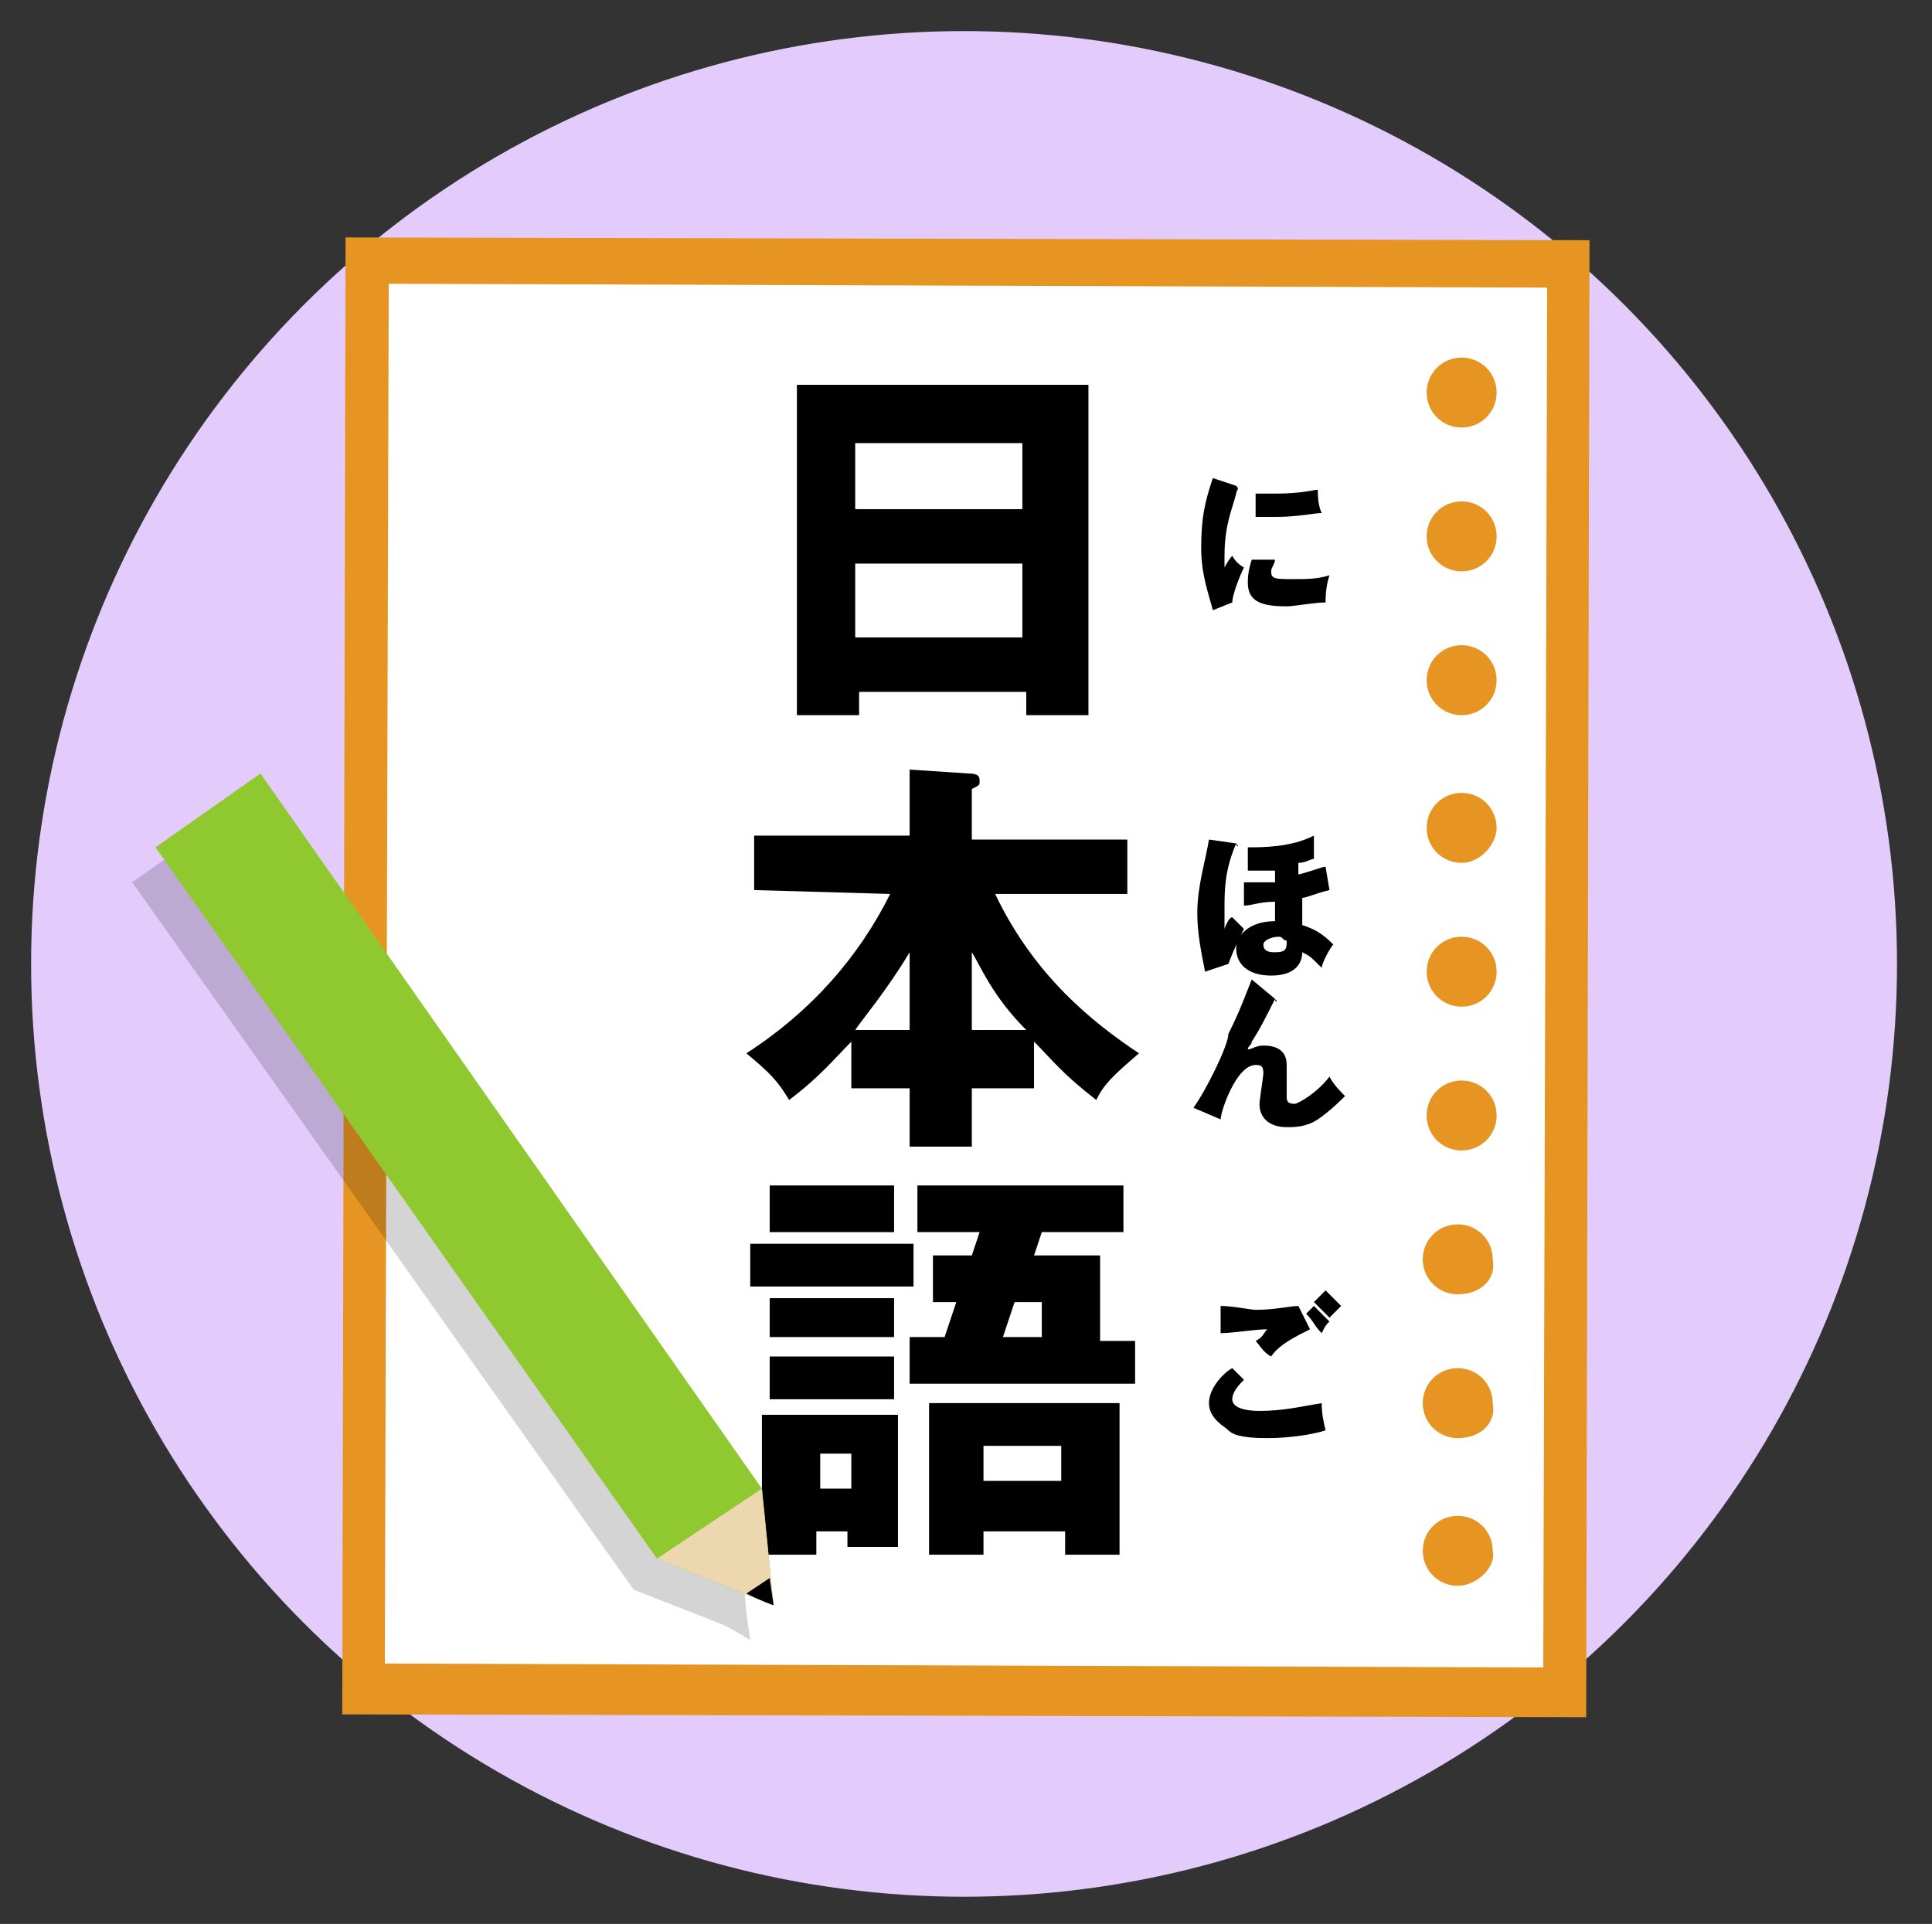 <?xml version="1.0" encoding="utf-8"?>
<!-- Generator: Adobe Illustrator 26.0.2, SVG Export Plug-In . SVG Version: 6.00 Build 0)  -->
<svg version="1.1" id="レイヤー_1" xmlns="http://www.w3.org/2000/svg" xmlns:xlink="http://www.w3.org/1999/xlink" x="0px"
	 y="0px" viewBox="0 0 49.7 49.5" style="enable-background:new 0 0 49.7 49.5;" xml:space="preserve">
<rect x="0" y="0" width="49.7" height="49.5" fill="#333333" stroke="none"/>
<style type="text/css">
	.st0{fill:#E3CCFC;}
	.st1{fill:#E69523;}
	.st2{fill:#FFFFFF;}
	.st3{opacity:0.17;enable-background:new    ;}
	.st4{fill:#8FC92F;}
	.st5{fill:#ECD7AE;}
</style>
<circle class="st0" cx="24.8" cy="24.8" r="24"/>
<g>
	<g>
		<rect x="5.9" y="9.2" transform="matrix(2.238740e-03 -1 1 2.238740e-03 -0.409 49.988)" class="st1" width="38" height="32"/>
		<path class="st2" d="M10,7.3L9.9,42.8l29.8,0.1l0.1-35.5L10,7.3z M37.5,40.8c-0.5,0-0.9-0.4-0.9-0.9c0-0.5,0.4-0.9,0.9-0.9
			c0.5,0,0.9,0.4,0.9,0.9C38.5,40.3,38,40.8,37.5,40.8z M37.5,37c-0.5,0-0.9-0.4-0.9-0.9c0-0.5,0.4-0.9,0.9-0.9
			c0.5,0,0.9,0.4,0.9,0.9C38.5,36.6,38.1,37,37.5,37z M37.5,33.3c-0.5,0-0.9-0.4-0.9-0.9c0-0.5,0.4-0.9,0.9-0.9
			c0.5,0,0.9,0.4,0.9,0.9C38.5,32.9,38.1,33.3,37.5,33.3z M37.6,29.6c-0.5,0-0.9-0.4-0.9-0.9s0.4-0.9,0.9-0.9c0.5,0,0.9,0.4,0.9,0.9
			S38.1,29.6,37.6,29.6z M37.6,25.9c-0.5,0-0.9-0.4-0.9-0.9s0.4-0.9,0.9-0.9c0.5,0,0.9,0.4,0.9,0.9S38.1,25.9,37.6,25.9z M37.6,22.2
			c-0.5,0-0.9-0.4-0.9-0.9s0.4-0.9,0.9-0.9c0.5,0,0.9,0.4,0.9,0.9C38.5,21.7,38.1,22.2,37.6,22.2z M37.6,18.4
			c-0.5,0-0.9-0.4-0.9-0.9s0.4-0.9,0.9-0.9c0.5,0,0.9,0.4,0.9,0.9S38.1,18.4,37.6,18.4z M37.6,14.7c-0.5,0-0.9-0.4-0.9-0.9
			c0-0.5,0.4-0.9,0.9-0.9c0.5,0,0.9,0.4,0.9,0.9C38.5,14.3,38.1,14.7,37.6,14.7z M37.6,11c-0.5,0-0.9-0.4-0.9-0.9
			c0-0.5,0.4-0.9,0.9-0.9c0.5,0,0.9,0.4,0.9,0.9C38.5,10.6,38.1,11,37.6,11z"/>
	</g>
	<g>
		<path d="M22.1,17.8v0.6h-1.6V9.9H28v8.5h-1.6v-0.6H22.1z M26.3,13.1v-1.7h-4.3v1.7H26.3z M26.3,16.4v-1.9h-4.3v1.9H26.3z"/>
		<path d="M19.4,22.9v-1.4h4v-1.7l1.5,0.1c0.3,0,0.3,0.1,0.3,0.2c0,0.1,0,0.1-0.2,0.2v1.3h4V23h-3.4c1,2.1,2.5,3.3,3.7,4.1
			c-0.7,0.6-0.9,0.8-1.1,1.2c-0.9-0.7-1.1-1-1.6-1.5V28H25v1.5h-1.6V28h-1.5v-1.2c-0.4,0.4-0.8,0.9-1.6,1.5
			c-0.3-0.5-0.5-0.7-1.1-1.2c1.7-1.1,2.9-2.5,3.7-4.1L19.4,22.9L19.4,22.9z M23.4,24.5c-0.6,1-1.2,1.7-1.4,2h1.4V24.5z M26.4,26.5
			c-0.9-0.9-1.2-1.7-1.4-2v2H26.4z"/>
		<path d="M23.5,32v1.1h-4.2V32H23.5z M23.1,36.4v3.4h-1.3v-0.4H21V40h-1.4v-3.6C19.6,36.4,23.1,36.4,23.1,36.4z M23,30.5v1.2h-3.2
			v-1.2H23z M23,33.4v1h-3.2v-1H23z M23,34.8V36h-3.2v-1.1H23z M21.1,37.4v0.9h0.8v-0.9H21.1z M29.2,34.4v1.2h-5.8v-1.2h0.9l0.3-0.9
			H24v-1.2h1l0.2-0.6h-1.6v-1.2h5.3v1.2h-2.1l-0.2,0.6h1.7v2.2H29.2z M25.3,39.4V40h-1.4v-3.9h4.9V40h-1.4v-0.6H25.3z M27.3,38.1
			v-0.9h-2v0.9H27.3z M26.8,34.4v-0.9h-0.7l-0.3,0.9H26.8z"/>
	</g>
	<g>
		<path d="M31.8,12.5C31.9,12.5,31.9,12.5,31.8,12.5c0.1,0.1,0,0.1,0,0.2c-0.1,0.4-0.3,0.8-0.3,1.6c0,0.2,0,0.2,0,0.3
			c0,0,0.1-0.2,0.2-0.3c0.1,0.2,0.3,0.3,0.3,0.3c-0.1,0.2-0.3,0.7-0.3,0.9l-0.5,0.2c-0.1-0.4-0.3-0.9-0.3-1.6c0-0.8,0.1-1.2,0.3-1.8
			L31.8,12.5z M32.8,14.4c0,0.1-0.1,0.2-0.1,0.3c0,0.2,0.1,0.2,0.6,0.2c0.3,0,0.6,0,0.9-0.1c-0.1,0.3-0.1,0.6-0.1,0.7
			c-0.3,0-0.8,0.1-1,0.1c-0.6,0-1-0.1-1-0.6c0-0.1,0-0.3,0.1-0.6H32.8z M32.3,12.7c0.1,0,0.3,0,0.5,0c0.7,0,1-0.1,1.1-0.1
			c0,0.1,0,0.4,0.1,0.6c-0.2,0-0.6,0.1-1.2,0.1c-0.2,0-0.4,0-0.5,0V12.7z"/>
		<path d="M31.8,21.7C31.8,21.7,31.9,21.8,31.8,21.7C31.9,21.8,31.8,21.8,31.8,21.7c-0.3,0.7-0.3,1.2-0.3,1.7c0,0.1,0,0.3,0,0.5
			c0,0,0.1-0.3,0.2-0.3c0.1,0.1,0.2,0.2,0.3,0.3c-0.3,0.6-0.4,0.9-0.4,0.9L31,25c-0.1-0.5-0.2-1-0.2-1.5c0-0.7,0.2-1.3,0.3-1.9
			L31.8,21.7z M34.2,22.9c-0.4,0.1-0.6,0.2-0.7,0.2c0,0.1,0,0.5,0,0.7c0.3,0.1,0.5,0.2,0.8,0.5c-0.1,0.1-0.3,0.5-0.3,0.6
			c-0.3-0.3-0.3-0.3-0.5-0.4c0,0.2-0.1,0.6-0.8,0.6c-0.6,0-0.9-0.3-0.9-0.7c0-0.3,0.3-0.7,1-0.7c0-0.1,0-0.3,0-0.5
			c-0.4,0-0.6,0.1-0.8,0.1v-0.6c0.4,0,0.6,0,0.8,0v-0.3c-0.2,0-0.5,0-0.6,0c0,0,0,0-0.1,0v-0.6c0.4,0,1.1,0,1.7-0.3v0.6
			c-0.1,0-0.2,0.1-0.4,0.1c0,0.1,0,0.3,0,0.3c0.4-0.1,0.6-0.2,0.7-0.2L34.2,22.9z M32.9,24.1c-0.2,0-0.4,0.1-0.4,0.2
			c0,0.2,0.2,0.2,0.3,0.2c0.3,0,0.3-0.1,0.3-0.3C33,24.2,33,24.1,32.9,24.1z"/>
		<path d="M32.8,25.7C32.9,25.7,32.9,25.7,32.8,25.7C32.9,25.8,32.8,25.8,32.8,25.7c-0.2,0.4-0.4,0.8-0.6,1.1c0,0.1-0.1,0.1-0.1,0.2
			c0.1,0,0.2-0.1,0.4-0.1c0.3,0,0.6,0.1,0.6,0.5c0,0.1,0,0.3,0,0.4c0,0.2,0,0.3,0,0.4c0,0.1,0,0.2,0.2,0.2c0.1,0,0.6-0.3,0.9-0.7
			c0.1,0.2,0.3,0.4,0.4,0.5c-0.1,0.1-0.4,0.4-0.7,0.6C33.6,29,33.3,29,33.1,29c-0.4,0-0.7-0.2-0.7-0.6c0-0.1,0.1-0.7,0.1-0.8
			c0-0.2-0.1-0.2-0.2-0.2c-0.5,0-0.9,1.2-0.9,1.4l-0.7-0.3c0.3-0.4,0.9-1.6,0.9-1.9c0.3-0.6,0.4-0.9,0.6-1.4L32.8,25.7z"/>
		<path d="M32,35.5c-0.1,0.1-0.3,0.3-0.3,0.5c0,0.3,0.6,0.3,0.7,0.3c0.6,0,1-0.1,1.6-0.2c0,0.1,0,0.3,0.1,0.7
			c-0.3,0.1-0.9,0.2-1.5,0.2c-0.7,0-0.9-0.1-1-0.2c-0.1-0.1-0.5-0.3-0.5-0.7s0.4-0.8,0.6-0.9L32,35.5z M33.7,34.2
			c-0.4,0.2-0.8,0.4-1,0.7c-0.2-0.1-0.3-0.3-0.4-0.4c0.2-0.1,0.2-0.2,0.3-0.3c-0.3,0-0.9,0.1-1.2,0.1v-0.7c0.3,0,0.8,0.1,0.9,0.1
			c0.5,0,0.9-0.1,1.1-0.1L33.7,34.2z M33.8,33.6c0.1,0.1,0.3,0.3,0.4,0.4c-0.1,0.1-0.1,0.1-0.2,0.3c-0.2-0.2-0.2-0.3-0.4-0.5
			L33.8,33.6z M34.1,33.2c0.1,0.1,0.2,0.2,0.4,0.4c-0.1,0.1-0.2,0.2-0.3,0.3c-0.1-0.1-0.3-0.3-0.4-0.4L34.1,33.2z"/>
	</g>
	<path class="st3" d="M19.3,42.2l-0.1-0.7l0,0L19,39.1L6.1,20.8l-2.7,1.9l12.9,18.2l2.3,0.9l0,0C19,42,19.3,42.2,19.3,42.2z"/>
	<g>
		<polygon class="st4" points="19.6,38.3 19.9,41.3 16.9,40.1 4,21.8 6.7,19.9 		"/>
		<polyline class="st5" points="19.6,38.3 19.9,41.3 16.9,40.1 		"/>
		<path d="M19.8,40.6l0.1,0.7c0,0-0.3-0.1-0.7-0.3"/>
	</g>
</g>
</svg>
